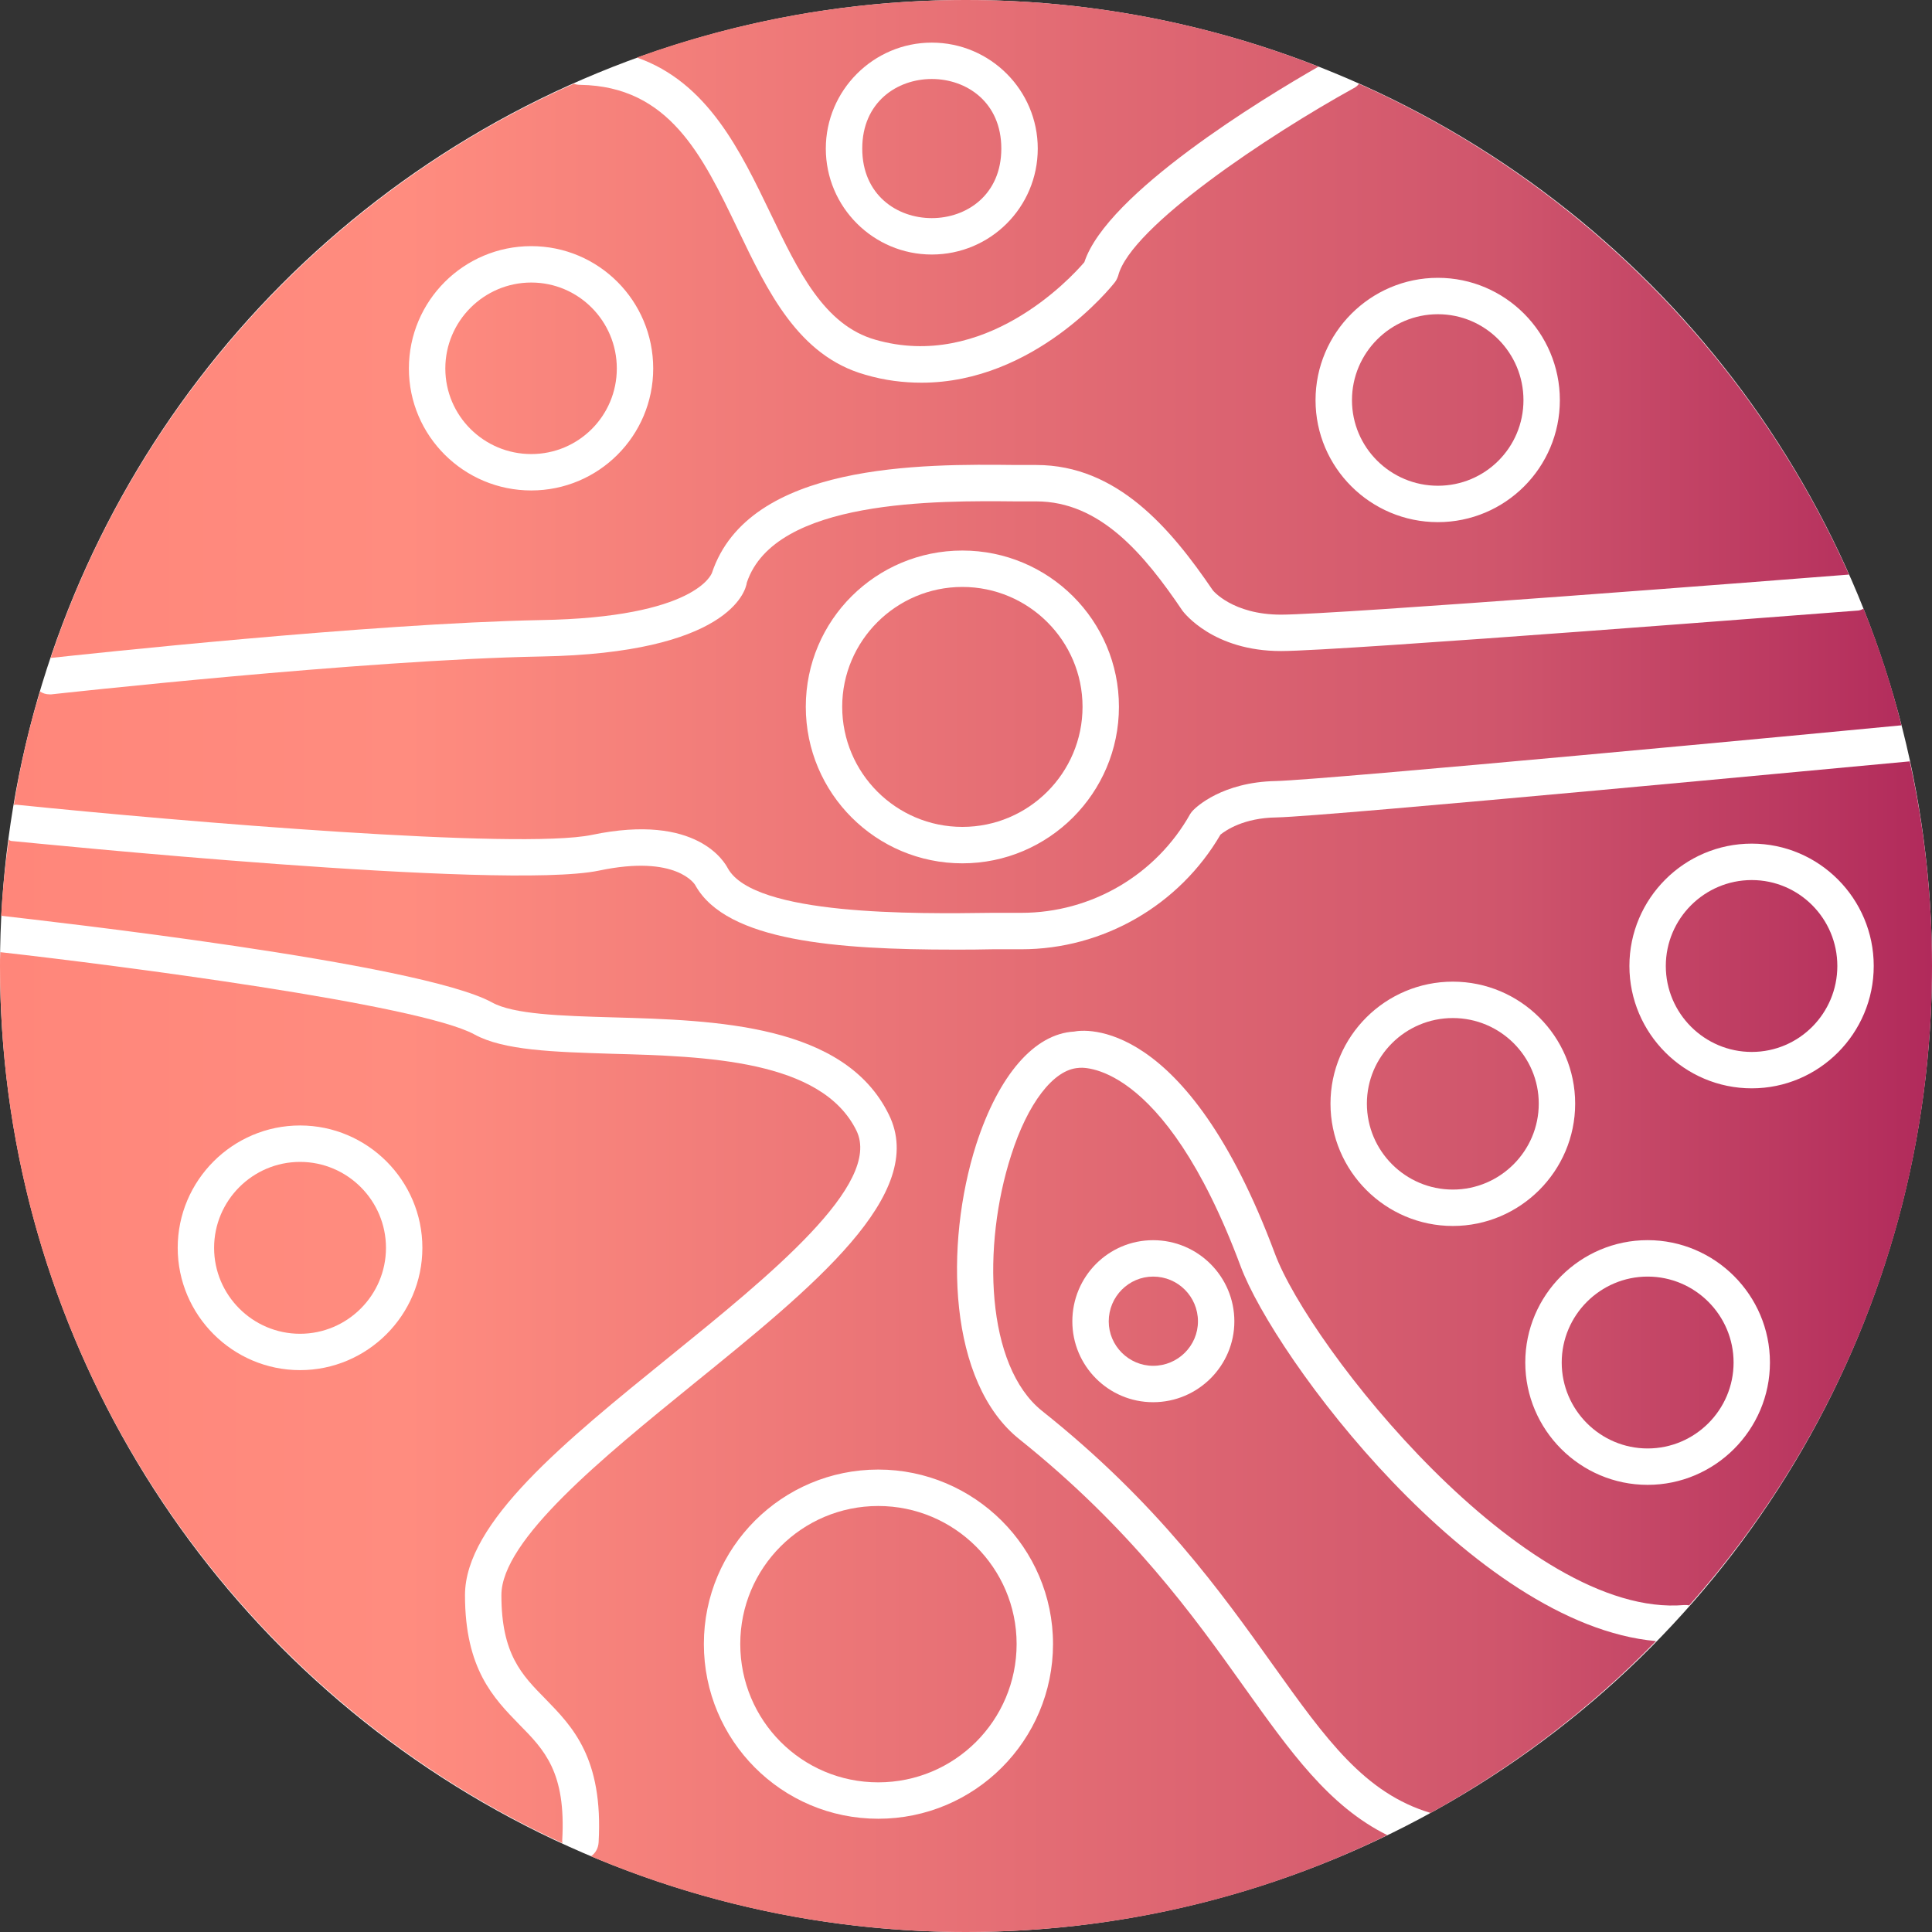 <?xml version="1.0" encoding="UTF-8"?> <svg xmlns="http://www.w3.org/2000/svg" width="50" height="50" viewBox="0 0 50 50" fill="none"><rect x="0" y="0" width="50" height="50" fill="#333333" stroke="none"/><circle cx="25" cy="25" r="25" fill="white"></circle><path d="M22.164 29.259C21.259 27.421 18.244 27.337 15.822 27.271C14.323 27.224 13.032 27.186 12.278 26.771C10.846 25.989 3.025 24.981 0.009 24.642C0 24.755 0 24.877 0 25C0 35.064 5.974 43.752 14.559 47.701C14.55 47.682 14.55 47.654 14.55 47.635C14.653 45.863 14.088 45.288 13.438 44.629C12.778 43.95 12.034 43.196 12.034 41.283C12.034 39.399 14.616 37.307 17.339 35.102C19.921 33.01 22.842 30.644 22.164 29.259ZM7.765 35.459C6.022 35.459 4.599 34.036 4.599 32.293C4.599 30.55 6.022 29.127 7.765 29.127C9.508 29.127 10.931 30.55 10.931 32.293C10.931 34.036 9.508 35.459 7.765 35.459Z" fill="url(#paint0_linear_217_343)"></path><path d="M32.105 32.765C30.088 27.356 27.93 27.629 27.912 27.638C27.262 27.676 26.593 28.562 26.168 29.9C25.415 32.237 25.509 35.347 26.969 36.515C29.956 38.89 31.615 41.227 32.953 43.102C34.319 45.015 35.318 46.41 37.024 46.919C39.182 45.722 41.151 44.224 42.857 42.471C38.136 42.056 32.981 35.13 32.105 32.765ZM29.843 36.289C28.684 36.289 27.752 35.347 27.752 34.197C27.752 33.038 28.684 32.096 29.843 32.096C31.003 32.096 31.945 33.038 31.945 34.197C31.945 35.347 31.003 36.289 29.843 36.289Z" fill="url(#paint1_linear_217_343)"></path><path d="M49.425 19.704C48.266 19.808 34.377 21.127 33.038 21.155C32.181 21.165 31.719 21.495 31.587 21.598C30.522 23.426 28.553 24.567 26.433 24.567H25.688C25.358 24.576 25.029 24.576 24.699 24.576C21.655 24.576 18.809 24.359 17.999 22.918C17.99 22.889 17.509 22.107 15.502 22.531C13.005 23.049 0.849 21.815 0.331 21.768C0.293 21.768 0.256 21.759 0.227 21.73C0.133 22.38 0.067 23.031 0.029 23.7C1.17 23.832 10.857 24.915 12.732 25.942C13.287 26.253 14.531 26.291 15.851 26.329C18.517 26.404 21.853 26.498 23.003 28.845C24.02 30.899 21.061 33.293 17.933 35.827C15.615 37.712 12.976 39.851 12.976 41.283C12.976 42.81 13.504 43.347 14.117 43.969C14.814 44.685 15.615 45.496 15.492 47.682C15.483 47.833 15.408 47.965 15.294 48.04C18.282 49.303 21.561 50 25 50C28.911 50 32.605 49.105 35.903 47.493C34.386 46.74 33.396 45.336 32.19 43.649C30.89 41.821 29.26 39.55 26.386 37.251C24.539 35.781 24.435 32.218 25.264 29.618C25.848 27.818 26.772 26.753 27.799 26.697C28.025 26.649 30.692 26.273 32.991 32.435C33.886 34.857 39.456 41.897 43.592 41.538C43.63 41.538 43.677 41.538 43.715 41.548C47.635 37.138 50 31.342 50 25C50 23.182 49.802 21.41 49.425 19.704ZM27.252 42.546C27.252 45.043 25.226 47.069 22.729 47.069C20.232 47.069 18.216 45.043 18.216 42.546C18.216 40.049 20.242 38.032 22.729 38.032C25.217 38.032 27.252 40.059 27.252 42.546ZM34.433 28.562C34.433 26.819 35.856 25.405 37.599 25.405C39.342 25.405 40.765 26.819 40.765 28.562C40.765 30.305 39.342 31.728 37.599 31.728C35.856 31.728 34.433 30.305 34.433 28.562ZM42.64 38.428C40.897 38.428 39.474 37.005 39.474 35.261C39.474 33.518 40.897 32.095 42.64 32.095C44.383 32.095 45.806 33.518 45.806 35.261C45.806 37.005 44.383 38.428 42.64 38.428ZM45.335 28.166C43.592 28.166 42.169 26.743 42.169 24.999C42.169 23.256 43.592 21.833 45.335 21.833C47.078 21.833 48.492 23.256 48.492 24.999C48.492 26.743 47.078 28.166 45.335 28.166Z" fill="url(#paint2_linear_217_343)"></path><path d="M48.229 15.756H48.219C48.172 15.784 48.116 15.803 48.059 15.803C47.513 15.841 34.688 16.849 33.152 16.849C31.399 16.849 30.645 15.859 30.607 15.812C29.608 14.333 28.468 12.976 26.819 12.976H26.291C24.275 12.957 20.053 12.91 19.328 15.077C19.299 15.313 18.828 16.905 14.004 16.99C9.405 17.075 1.414 17.961 1.329 17.97H1.282C1.188 17.97 1.103 17.942 1.037 17.895C0.745 18.847 0.519 19.836 0.359 20.835C0.378 20.826 0.406 20.826 0.425 20.826C4.75 21.268 13.428 21.994 15.313 21.608C18.056 21.033 18.762 22.333 18.838 22.475C19.526 23.7 23.681 23.652 25.679 23.624H26.433C28.242 23.624 29.92 22.644 30.805 21.061C30.824 21.033 30.852 20.995 30.881 20.967C30.956 20.891 31.625 20.241 33.02 20.213C34.264 20.185 47.465 18.941 49.209 18.771C48.955 17.744 48.624 16.736 48.229 15.756ZM24.906 22.343C22.673 22.343 20.854 20.533 20.854 18.291C20.854 16.048 22.673 14.248 24.906 14.248C27.14 14.248 28.958 16.057 28.958 18.291C28.958 20.524 27.14 22.343 24.906 22.343Z" fill="url(#paint3_linear_217_343)"></path><path d="M25 0C22.013 0 19.139 0.528 16.482 1.489C18.319 2.13 19.167 3.92 19.94 5.522C20.656 7.011 21.325 8.415 22.654 8.792C25.471 9.602 27.695 7.218 28.063 6.785C28.647 5.004 32.671 2.554 34.122 1.725C31.295 0.613 28.223 0 25 0ZM24.114 6.587C22.607 6.587 21.372 5.362 21.372 3.845C21.372 2.337 22.607 1.103 24.114 1.103C25.631 1.103 26.857 2.337 26.857 3.845C26.857 5.362 25.632 6.587 24.114 6.587Z" fill="url(#paint4_linear_217_343)"></path><path d="M35.168 2.168C35.139 2.215 35.092 2.252 35.036 2.281C32.849 3.487 29.259 5.871 28.939 7.134C28.92 7.19 28.892 7.256 28.854 7.303C28.76 7.426 26.772 9.904 23.851 9.904C23.389 9.904 22.899 9.848 22.39 9.697C20.656 9.207 19.865 7.539 19.092 5.928C18.178 4.024 17.32 2.234 15.021 2.196C14.964 2.196 14.908 2.187 14.851 2.168C8.5 4.985 3.544 10.385 1.31 17.028C2.177 16.934 9.603 16.133 13.985 16.048C18.027 15.982 18.414 14.842 18.423 14.833C19.375 11.968 23.879 12.006 26.301 12.034H26.819C28.911 12.034 30.296 13.674 31.38 15.266C31.38 15.276 31.898 15.907 33.151 15.907C34.565 15.907 46.419 14.984 47.851 14.87C45.345 9.226 40.802 4.683 35.168 2.168ZM13.748 12.693C12.005 12.693 10.582 11.28 10.582 9.537C10.582 7.784 12.005 6.37 13.748 6.37C15.492 6.37 16.905 7.784 16.905 9.537C16.905 11.28 15.492 12.693 13.748 12.693ZM37.212 13.513C35.469 13.513 34.046 12.1 34.046 10.356C34.046 8.613 35.469 7.19 37.212 7.19C38.955 7.19 40.369 8.613 40.369 10.356C40.369 12.1 38.955 13.513 37.212 13.513Z" fill="url(#paint5_linear_217_343)"></path><path d="M15.963 9.536C15.963 10.761 14.974 11.751 13.749 11.751C12.524 11.751 11.525 10.761 11.525 9.536C11.525 8.311 12.524 7.312 13.749 7.312C14.974 7.312 15.963 8.311 15.963 9.536Z" fill="url(#paint6_linear_217_343)"></path><path d="M47.55 25C47.55 26.225 46.56 27.224 45.335 27.224C44.11 27.224 43.111 26.225 43.111 25C43.111 23.775 44.11 22.776 45.335 22.776C46.56 22.776 47.55 23.775 47.55 25Z" fill="url(#paint7_linear_217_343)"></path><path d="M39.427 10.356C39.427 11.581 38.438 12.571 37.213 12.571C35.988 12.571 34.989 11.581 34.989 10.356C34.989 9.131 35.988 8.132 37.213 8.132C38.438 8.132 39.427 9.131 39.427 10.356Z" fill="url(#paint8_linear_217_343)"></path><path d="M28.016 18.291C28.016 20.006 26.621 21.4 24.906 21.4C23.191 21.4 21.796 20.006 21.796 18.291C21.796 16.585 23.191 15.19 24.906 15.19C26.621 15.19 28.016 16.585 28.016 18.291Z" fill="url(#paint9_linear_217_343)"></path><path d="M9.989 32.294C9.989 33.519 8.99 34.518 7.765 34.518C6.54 34.518 5.541 33.519 5.541 32.294C5.541 31.069 6.54 30.07 7.765 30.07C8.99 30.07 9.989 31.069 9.989 32.294Z" fill="url(#paint10_linear_217_343)"></path><path d="M39.823 28.562C39.823 29.787 38.824 30.786 37.599 30.786C36.374 30.786 35.375 29.787 35.375 28.562C35.375 27.337 36.374 26.347 37.599 26.347C38.824 26.347 39.823 27.337 39.823 28.562Z" fill="url(#paint11_linear_217_343)"></path><path d="M44.865 35.262C44.865 36.487 43.866 37.486 42.641 37.486C41.416 37.486 40.417 36.487 40.417 35.262C40.417 34.037 41.416 33.038 42.641 33.038C43.866 33.038 44.865 34.037 44.865 35.262Z" fill="url(#paint12_linear_217_343)"></path><path d="M31.003 34.197C31.003 34.828 30.485 35.347 29.844 35.347C29.212 35.347 28.694 34.828 28.694 34.197C28.694 33.556 29.212 33.038 29.844 33.038C30.485 33.038 31.003 33.556 31.003 34.197Z" fill="url(#paint13_linear_217_343)"></path><path d="M26.31 42.546C26.31 44.525 24.708 46.127 22.729 46.127C20.75 46.127 19.158 44.525 19.158 42.546C19.158 40.567 20.76 38.975 22.729 38.975C24.699 38.975 26.31 40.577 26.31 42.546Z" fill="url(#paint14_linear_217_343)"></path><path d="M25.914 3.845C25.914 6.245 22.315 6.245 22.315 3.845C22.315 1.444 25.914 1.444 25.914 3.845Z" fill="url(#paint15_linear_217_343)"></path><defs><linearGradient id="paint0_linear_217_343" x1="0" y1="25" x2="50" y2="25" gradientUnits="userSpaceOnUse"><stop stop-color="#FF8177"></stop><stop stop-color="#FF867A"></stop><stop offset="0.21" stop-color="#FF8C7F"></stop><stop offset="0.78" stop-color="#CF556C"></stop><stop offset="1" stop-color="#B12A5B"></stop></linearGradient><linearGradient id="paint1_linear_217_343" x1="0" y1="25" x2="50" y2="25" gradientUnits="userSpaceOnUse"><stop stop-color="#FF8177"></stop><stop stop-color="#FF867A"></stop><stop offset="0.21" stop-color="#FF8C7F"></stop><stop offset="0.78" stop-color="#CF556C"></stop><stop offset="1" stop-color="#B12A5B"></stop></linearGradient><linearGradient id="paint2_linear_217_343" x1="0" y1="25" x2="50" y2="25" gradientUnits="userSpaceOnUse"><stop stop-color="#FF8177"></stop><stop stop-color="#FF867A"></stop><stop offset="0.21" stop-color="#FF8C7F"></stop><stop offset="0.78" stop-color="#CF556C"></stop><stop offset="1" stop-color="#B12A5B"></stop></linearGradient><linearGradient id="paint3_linear_217_343" x1="0" y1="25" x2="50" y2="25" gradientUnits="userSpaceOnUse"><stop stop-color="#FF8177"></stop><stop stop-color="#FF867A"></stop><stop offset="0.21" stop-color="#FF8C7F"></stop><stop offset="0.78" stop-color="#CF556C"></stop><stop offset="1" stop-color="#B12A5B"></stop></linearGradient><linearGradient id="paint4_linear_217_343" x1="0" y1="25" x2="50" y2="25" gradientUnits="userSpaceOnUse"><stop stop-color="#FF8177"></stop><stop stop-color="#FF867A"></stop><stop offset="0.21" stop-color="#FF8C7F"></stop><stop offset="0.78" stop-color="#CF556C"></stop><stop offset="1" stop-color="#B12A5B"></stop></linearGradient><linearGradient id="paint5_linear_217_343" x1="0" y1="25" x2="50" y2="25" gradientUnits="userSpaceOnUse"><stop stop-color="#FF8177"></stop><stop stop-color="#FF867A"></stop><stop offset="0.21" stop-color="#FF8C7F"></stop><stop offset="0.78" stop-color="#CF556C"></stop><stop offset="1" stop-color="#B12A5B"></stop></linearGradient><linearGradient id="paint6_linear_217_343" x1="0" y1="25" x2="50" y2="25" gradientUnits="userSpaceOnUse"><stop stop-color="#FF8177"></stop><stop stop-color="#FF867A"></stop><stop offset="0.21" stop-color="#FF8C7F"></stop><stop offset="0.78" stop-color="#CF556C"></stop><stop offset="1" stop-color="#B12A5B"></stop></linearGradient><linearGradient id="paint7_linear_217_343" x1="0" y1="25" x2="50" y2="25" gradientUnits="userSpaceOnUse"><stop stop-color="#FF8177"></stop><stop stop-color="#FF867A"></stop><stop offset="0.21" stop-color="#FF8C7F"></stop><stop offset="0.78" stop-color="#CF556C"></stop><stop offset="1" stop-color="#B12A5B"></stop></linearGradient><linearGradient id="paint8_linear_217_343" x1="0" y1="25" x2="50" y2="25" gradientUnits="userSpaceOnUse"><stop stop-color="#FF8177"></stop><stop stop-color="#FF867A"></stop><stop offset="0.21" stop-color="#FF8C7F"></stop><stop offset="0.78" stop-color="#CF556C"></stop><stop offset="1" stop-color="#B12A5B"></stop></linearGradient><linearGradient id="paint9_linear_217_343" x1="0" y1="25" x2="50" y2="25" gradientUnits="userSpaceOnUse"><stop stop-color="#FF8177"></stop><stop stop-color="#FF867A"></stop><stop offset="0.21" stop-color="#FF8C7F"></stop><stop offset="0.78" stop-color="#CF556C"></stop><stop offset="1" stop-color="#B12A5B"></stop></linearGradient><linearGradient id="paint10_linear_217_343" x1="0" y1="25" x2="50" y2="25" gradientUnits="userSpaceOnUse"><stop stop-color="#FF8177"></stop><stop stop-color="#FF867A"></stop><stop offset="0.21" stop-color="#FF8C7F"></stop><stop offset="0.78" stop-color="#CF556C"></stop><stop offset="1" stop-color="#B12A5B"></stop></linearGradient><linearGradient id="paint11_linear_217_343" x1="0" y1="25" x2="50" y2="25" gradientUnits="userSpaceOnUse"><stop stop-color="#FF8177"></stop><stop stop-color="#FF867A"></stop><stop offset="0.21" stop-color="#FF8C7F"></stop><stop offset="0.78" stop-color="#CF556C"></stop><stop offset="1" stop-color="#B12A5B"></stop></linearGradient><linearGradient id="paint12_linear_217_343" x1="0" y1="25" x2="50" y2="25" gradientUnits="userSpaceOnUse"><stop stop-color="#FF8177"></stop><stop stop-color="#FF867A"></stop><stop offset="0.21" stop-color="#FF8C7F"></stop><stop offset="0.78" stop-color="#CF556C"></stop><stop offset="1" stop-color="#B12A5B"></stop></linearGradient><linearGradient id="paint13_linear_217_343" x1="0" y1="25" x2="50" y2="25" gradientUnits="userSpaceOnUse"><stop stop-color="#FF8177"></stop><stop stop-color="#FF867A"></stop><stop offset="0.21" stop-color="#FF8C7F"></stop><stop offset="0.78" stop-color="#CF556C"></stop><stop offset="1" stop-color="#B12A5B"></stop></linearGradient><linearGradient id="paint14_linear_217_343" x1="0" y1="25" x2="50" y2="25" gradientUnits="userSpaceOnUse"><stop stop-color="#FF8177"></stop><stop stop-color="#FF867A"></stop><stop offset="0.21" stop-color="#FF8C7F"></stop><stop offset="0.78" stop-color="#CF556C"></stop><stop offset="1" stop-color="#B12A5B"></stop></linearGradient><linearGradient id="paint15_linear_217_343" x1="0" y1="25" x2="50" y2="25" gradientUnits="userSpaceOnUse"><stop stop-color="#FF8177"></stop><stop stop-color="#FF867A"></stop><stop offset="0.21" stop-color="#FF8C7F"></stop><stop offset="0.78" stop-color="#CF556C"></stop><stop offset="1" stop-color="#B12A5B"></stop></linearGradient></defs></svg> 